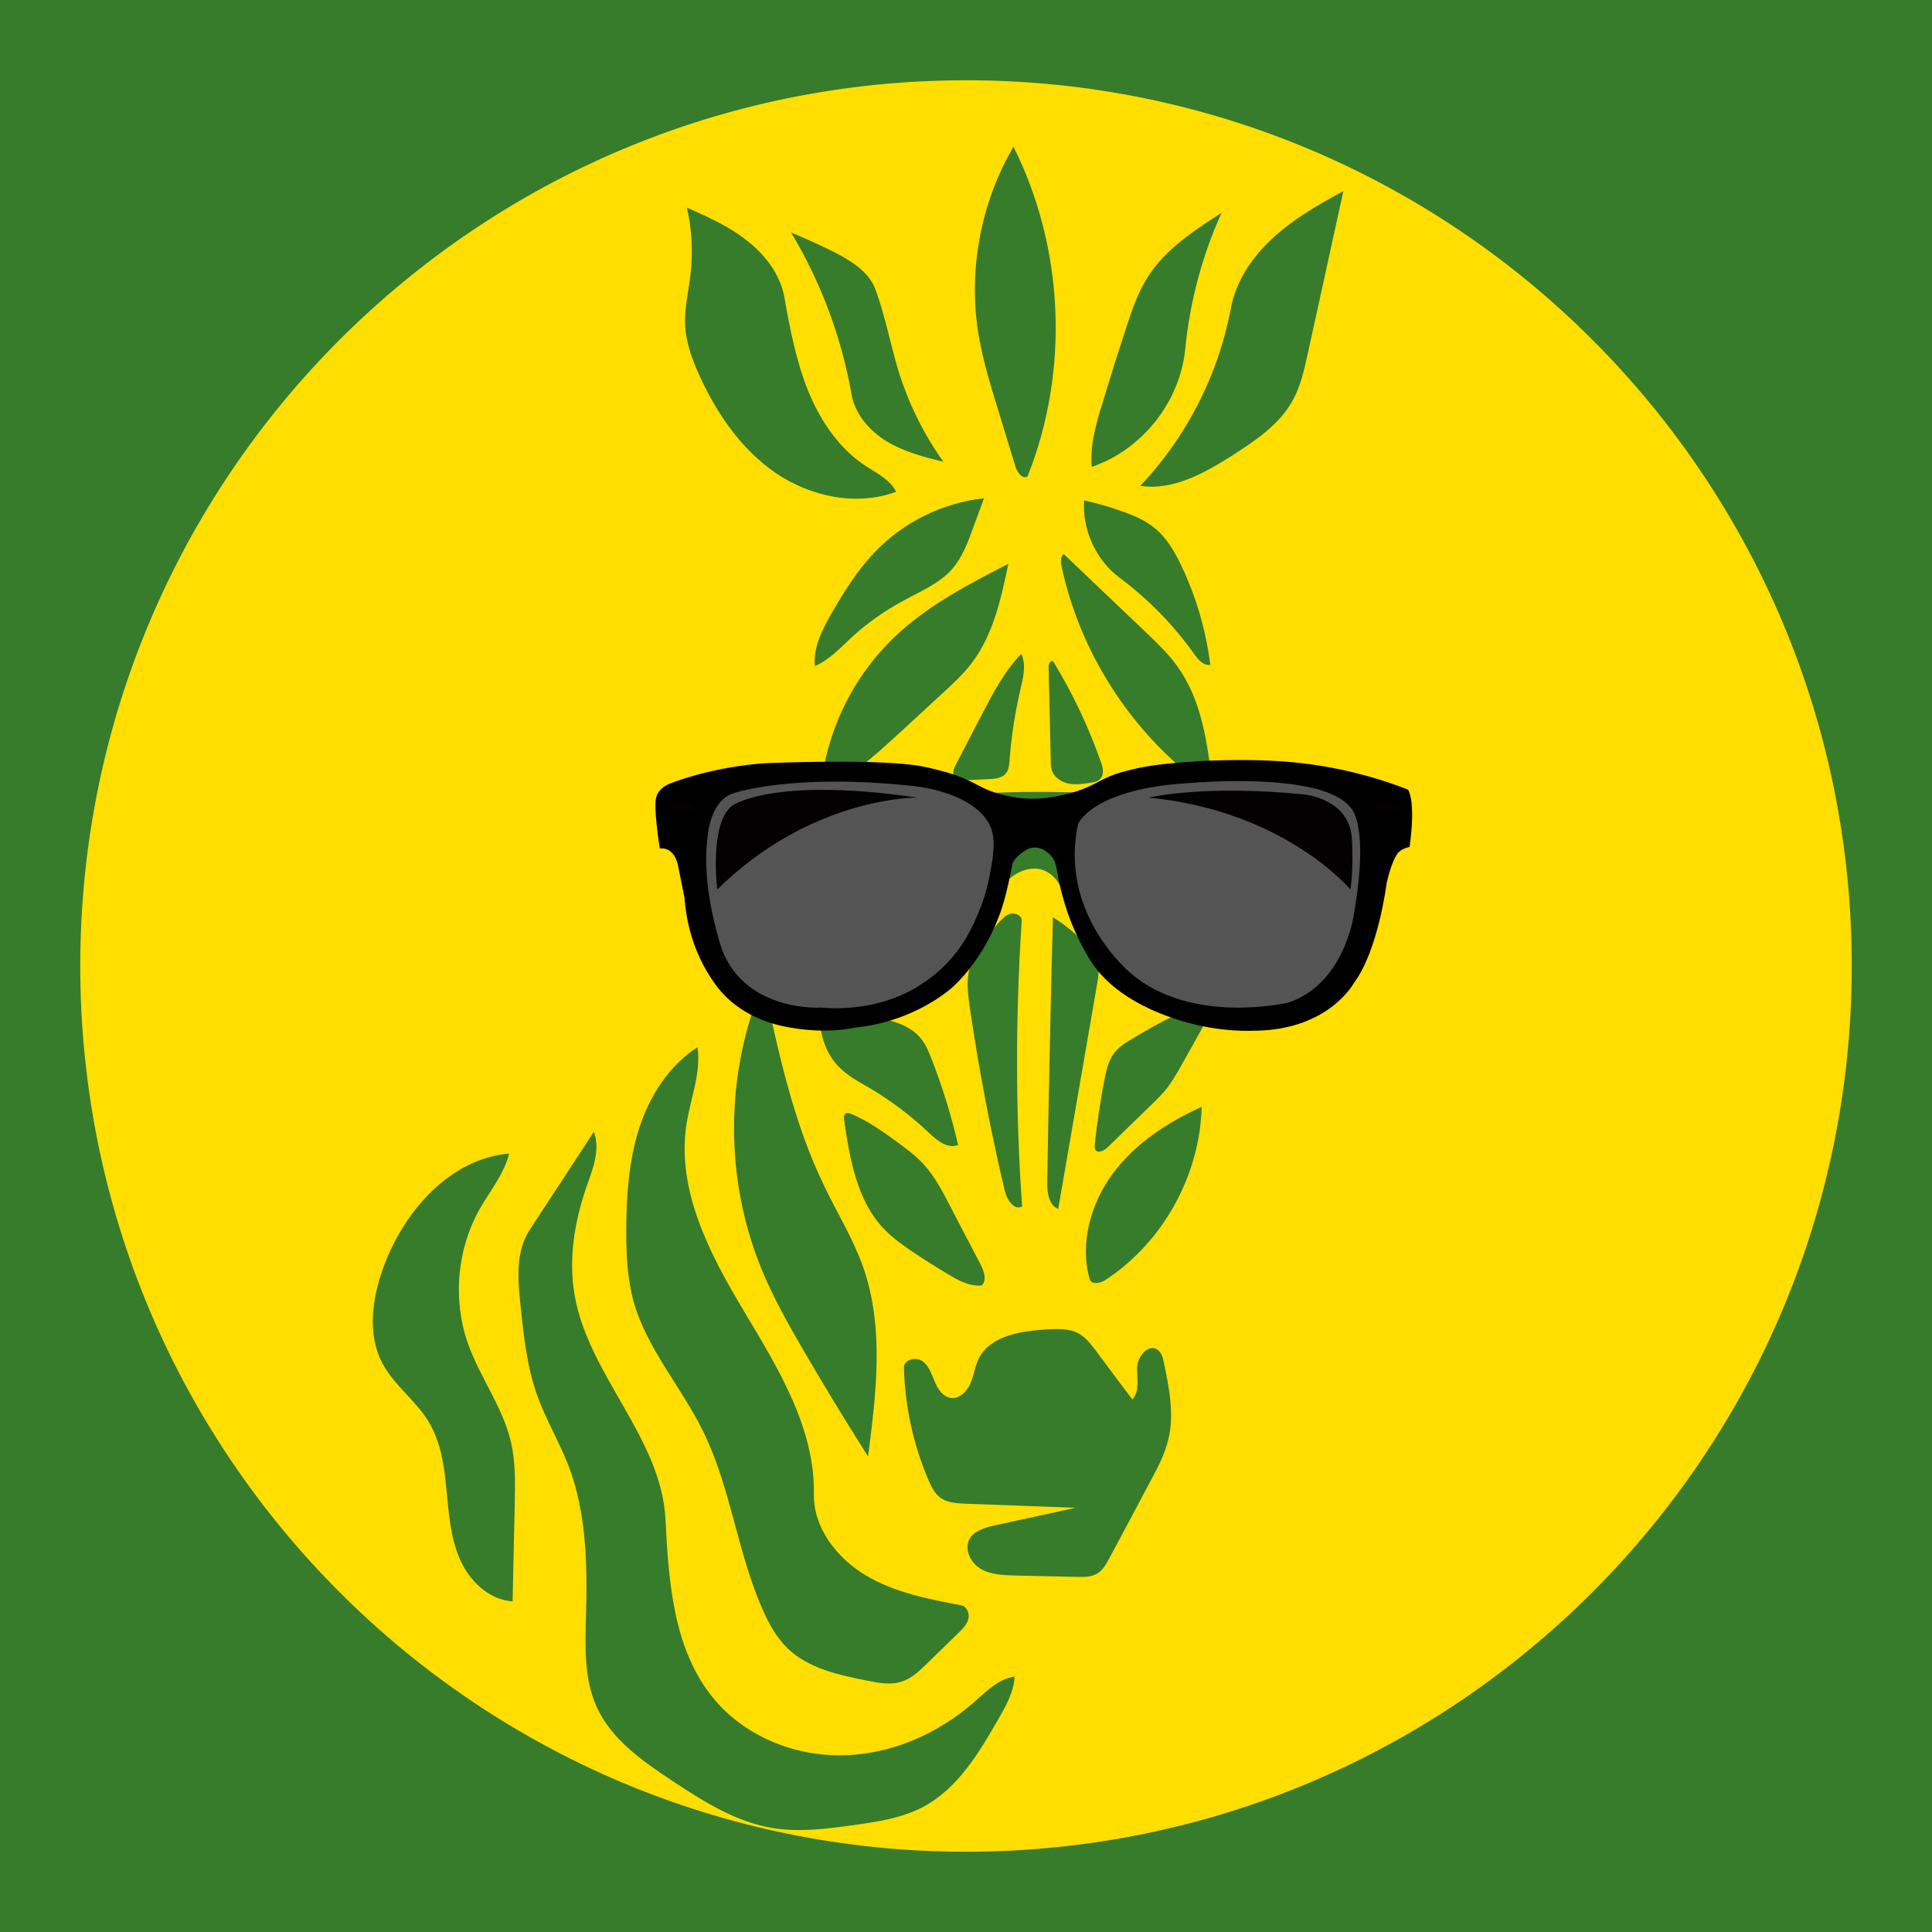 <?xml version="1.0" encoding="utf-8"?>
<svg xmlns="http://www.w3.org/2000/svg" height="2304" preserveAspectRatio="xMidYMid meet" version="1.0" viewBox="0 0 1728 1728" width="2304" zoomAndPan="magnify">
  <defs>
    <clipPath id="a07bee050c">
      <path clip-rule="nonzero" d="M 71.785 71.785 L 1656.215 71.785 L 1656.215 1656.215 L 71.785 1656.215 Z M 71.785 71.785"/>
    </clipPath>
    <clipPath id="ea71050cd3">
      <path clip-rule="nonzero" d="M 864 71.785 C 426.473 71.785 71.785 426.473 71.785 864 C 71.785 1301.527 426.473 1656.215 864 1656.215 C 1301.527 1656.215 1656.215 1301.527 1656.215 864 C 1656.215 426.473 1301.527 71.785 864 71.785 Z M 864 71.785"/>
    </clipPath>
    <clipPath id="d0cc8228ad">
      <path clip-rule="nonzero" d="M 871 131.258 L 945 131.258 L 945 427 L 871 427 Z M 871 131.258"/>
    </clipPath>
    <clipPath id="a855692a3e">
      <path clip-rule="nonzero" d="M 1019 170 L 1201.617 170 L 1201.617 436 L 1019 436 Z M 1019 170"/>
    </clipPath>
  </defs>
  <rect fill="#ffffff" fill-opacity="1" height="2073.6" width="2073.6" x="-172.8" y="-172.8"/>
  <rect fill="#367c2b" fill-opacity="1" height="2073.6" width="2073.6" x="-172.8" y="-172.8"/>
  <g clip-path="url(#a07bee050c)">
    <g clip-path="url(#ea71050cd3)">
      <path d="M 71.785 71.785 L 1656.215 71.785 L 1656.215 1656.215 L 71.785 1656.215 Z M 71.785 71.785" fill="#ffde00" fill-opacity="1" fill-rule="nonzero"/>
    </g>
  </g>
  <path d="M 601.016 1592.586 C 574.16 1574.855 546.426 1555.371 533.434 1526.059 C 522.199 1500.957 523.43 1472.344 524.133 1444.785 C 525.359 1399.672 524.656 1353.332 508.508 1311.027 C 500.258 1289.789 488.496 1270.129 480.773 1248.891 C 471.297 1222.734 468.312 1194.648 465.504 1166.914 C 463.047 1144.094 461.113 1119.168 473.754 1100.035 C 492.887 1070.723 512.02 1041.582 531.152 1012.27 C 537.121 1028.066 530.273 1045.445 524.656 1061.242 C 513.773 1092.664 508.156 1126.715 514.125 1159.367 C 526.941 1230.633 591.711 1286.629 595.223 1359.125 C 598.031 1415.473 602.422 1476.207 638.582 1519.562 C 666.316 1552.914 710.375 1570.82 753.73 1569.941 C 797.09 1569.242 839.215 1550.633 871.691 1522.02 C 882.398 1512.543 893.281 1501.484 907.5 1499.555 C 906.797 1513.07 899.953 1525.355 893.281 1536.941 C 875.727 1567.66 856.594 1599.785 825.348 1616.285 C 805.863 1626.465 783.57 1629.625 761.805 1632.609 C 738.812 1635.77 715.465 1638.754 692.469 1635.242 C 658.941 1630.152 629.277 1611.367 601.016 1592.586" fill="#367c2b" fill-opacity="1" fill-rule="nonzero"/>
  <path d="M 975.258 700.168 C 968.762 701.043 962.266 702.098 955.773 700.867 C 949.453 699.465 943.309 695.602 941.027 689.633 C 939.973 686.652 939.797 683.316 939.797 680.156 C 939.098 652.246 938.57 624.336 937.867 596.426 C 937.867 593.969 939.445 590.281 941.73 591.512 C 942.254 591.863 942.43 592.387 942.781 592.914 C 959.809 620.824 973.676 650.492 984.559 681.207 C 986.492 686.477 987.895 692.969 983.859 696.832 C 981.75 699.113 978.414 699.641 975.258 700.168" fill="#367c2b" fill-opacity="1" fill-rule="nonzero"/>
  <path d="M 913.469 584.84 C 918.031 594.496 915.223 605.906 912.766 616.262 C 907.852 637.324 904.516 658.742 902.938 680.332 C 902.586 684.367 902.234 688.582 899.777 691.566 C 896.441 695.953 890.121 696.656 884.68 696.832 C 877.484 697.184 870.285 697.535 863.266 697.887 C 859.93 698.059 856.066 698.059 853.961 695.426 C 851.152 692.27 853.086 687.352 855.016 683.668 C 862.738 668.746 870.461 654 878.184 639.082 C 888.191 619.949 898.371 600.289 913.469 584.84" fill="#367c2b" fill-opacity="1" fill-rule="nonzero"/>
  <path d="M 1086.898 897.996 C 1076.363 917.832 1065.48 937.316 1054.422 956.797 C 1051.262 962.066 1048.102 967.508 1044.418 972.422 C 1040.027 978.215 1034.762 983.305 1029.496 988.395 C 1016.508 1001.035 1003.516 1013.672 990.703 1026.137 C 987.543 1029.293 981.75 1031.93 979.645 1028.242 C 978.941 1027.012 979.117 1025.434 979.117 1024.027 C 981.223 1004.02 984.207 984.184 988.07 964.523 C 989.648 956.797 991.406 948.898 995.969 942.582 C 1000.535 936.262 1007.555 932.047 1014.227 928.188 C 1036.867 914.672 1060.566 900.805 1086.898 897.996" fill="#367c2b" fill-opacity="1" fill-rule="nonzero"/>
  <path d="M 856.945 1024.027 C 847.816 1027.891 838.164 1020.168 830.965 1013.32 C 815.168 998.227 797.441 984.883 778.656 973.648 C 768.652 967.859 758.121 962.242 750.047 953.992 C 737.934 941.527 732.492 923.273 733.371 905.719 C 750.746 905.719 768.125 907.297 785.152 910.457 C 799.723 913.09 814.992 917.656 824.121 929.414 C 827.984 934.332 830.441 940.121 832.723 945.914 C 842.727 971.367 850.801 997.523 856.945 1024.027" fill="#367c2b" fill-opacity="1" fill-rule="nonzero"/>
  <path d="M 1074.785 989.977 C 1073.203 1051.062 1040.379 1110.742 989.301 1144.445 C 984.559 1147.781 976.133 1149.535 974.555 1143.918 C 965.602 1111.797 975.609 1076.164 995.441 1049.48 C 1015.453 1022.625 1044.418 1003.668 1074.785 989.977" fill="#367c2b" fill-opacity="1" fill-rule="nonzero"/>
  <path d="M 1082.508 594.672 C 1076.188 595.547 1071.273 589.578 1067.762 584.488 C 1049.332 558.688 1027.039 535.867 1001.586 516.91 C 980.348 501.109 967.883 474.078 969.641 447.57 C 981.75 450.203 993.688 453.715 1005.273 457.93 C 1014.926 461.438 1024.406 465.477 1032.305 471.973 C 1043.539 480.922 1050.738 493.562 1056.879 506.551 C 1070.047 534.285 1078.645 564.129 1082.508 594.672" fill="#367c2b" fill-opacity="1" fill-rule="nonzero"/>
  <path d="M 878.184 1149.711 C 867.301 1150.766 856.945 1145.148 847.641 1139.531 C 837.285 1133.211 827.105 1126.891 817.098 1120.223 C 807.797 1113.902 798.492 1107.406 790.77 1099.332 C 766.371 1073.879 760.051 1036.492 754.961 1001.559 C 754.785 999.629 754.609 997.523 756.012 996.293 C 757.594 994.891 759.875 995.594 761.805 996.469 C 775.848 1002.438 788.664 1011.391 801.125 1020.52 C 809.727 1026.66 818.152 1032.98 825.348 1040.527 C 835.707 1051.586 842.727 1065.105 849.75 1078.621 C 858.699 1095.824 867.652 1113.199 876.781 1130.402 C 879.941 1136.547 882.926 1144.621 878.184 1149.711" fill="#367c2b" fill-opacity="1" fill-rule="nonzero"/>
  <path d="M 761.105 570.621 C 751.098 579.926 741.445 590.457 728.805 595.723 C 727.227 578.52 735.828 562.371 744.43 547.453 C 755.312 528.668 766.895 510.062 781.816 494.441 C 807.445 467.23 842.902 449.68 880.117 445.641 C 876.781 454.594 873.445 463.723 870.109 472.848 C 865.547 485.488 860.633 498.477 851.855 508.656 C 840.445 521.824 823.594 528.668 808.324 537.094 C 791.297 546.223 775.32 557.457 761.105 570.621" fill="#367c2b" fill-opacity="1" fill-rule="nonzero"/>
  <path d="M 981.574 878.336 C 969.816 946.09 958.23 1013.672 946.469 1081.254 C 937.867 1077.918 936.465 1066.156 936.637 1056.855 C 938.043 978.039 939.621 899.223 941.73 820.41 C 953.488 827.605 964.199 836.734 973.5 847.09 C 977.012 851.125 980.523 855.516 981.926 860.781 C 983.508 866.398 982.453 872.543 981.574 878.336" fill="#367c2b" fill-opacity="1" fill-rule="nonzero"/>
  <path d="M 914.172 1079.148 C 906.797 1082.832 900.305 1072.652 898.547 1064.578 C 885.734 1010.336 875.379 955.57 867.301 900.453 C 865.898 890.094 864.492 879.562 866.426 869.383 C 869.586 852.18 881.695 838.312 893.281 825.148 C 896.441 821.812 899.777 818.125 904.164 817.25 C 908.555 816.195 914.172 819.18 913.82 823.742 C 908.203 908.703 908.203 994.188 914.172 1079.148" fill="#367c2b" fill-opacity="1" fill-rule="nonzero"/>
  <path d="M 951.383 495.492 C 975.957 519.016 1000.707 542.535 1025.285 565.883 C 1035.289 575.535 1045.293 585.016 1053.195 596.25 C 1071.449 621.527 1077.945 653.125 1082.156 683.844 C 1082.684 687.879 1083.035 692.094 1081.281 695.602 C 1079.523 699.113 1074.609 701.219 1071.449 698.938 C 1010.012 652.07 965.953 582.734 949.629 507.254 C 948.75 503.215 948.223 498.125 951.383 495.492" fill="#367c2b" fill-opacity="1" fill-rule="nonzero"/>
  <path d="M 745.48 225.168 C 760.578 232.895 776.551 242.371 782.695 258.168 C 791.824 282.219 796.211 307.672 803.758 332.246 C 812.711 361.035 826.227 388.418 843.781 412.992 C 826.227 408.777 808.5 404.039 793.051 394.734 C 777.781 385.434 764.789 370.512 761.629 352.781 C 752.68 301.703 734.246 252.379 707.566 207.969 C 720.379 213.234 733.02 219.027 745.48 225.168" fill="#367c2b" fill-opacity="1" fill-rule="nonzero"/>
  <path d="M 986.668 358.398 C 993.16 336.984 999.832 315.746 1006.852 294.504 C 1012.117 278.18 1017.559 261.68 1026.863 247.285 C 1042.66 222.711 1067.938 206.211 1092.516 190.414 C 1075.137 229.031 1064.078 270.457 1060.039 312.586 C 1055.301 359.629 1021.246 402.461 976.484 417.555 C 974.73 397.543 980.699 377.711 986.668 358.398" fill="#367c2b" fill-opacity="1" fill-rule="nonzero"/>
  <g clip-path="url(#d0cc8228ad)">
    <path d="M 874.676 295.91 C 866.25 239.562 877.66 180.406 906.445 131.258 C 951.91 221.836 956.648 331.895 919.086 425.98 C 914.871 429.141 909.957 422.82 908.379 417.73 C 903.285 401.406 898.371 384.906 893.281 368.406 C 885.91 344.531 878.535 320.66 874.676 295.91" fill="#367c2b" fill-opacity="1" fill-rule="nonzero"/>
  </g>
  <path d="M 842.375 620.648 C 829.035 632.938 815.695 645.223 802.355 657.512 C 781.641 676.469 760.402 695.953 734.07 705.961 C 738.812 654.527 762.859 605.203 800.246 569.57 C 829.562 541.66 865.898 522.699 901.883 504.27 C 895.387 535.34 888.367 567.637 869.234 592.914 C 861.336 603.27 851.855 612.047 842.375 620.648" fill="#367c2b" fill-opacity="1" fill-rule="nonzero"/>
  <g clip-path="url(#a855692a3e)">
    <path d="M 1102.695 407.023 C 1077.594 422.996 1049.332 438.973 1019.844 434.582 C 1061.445 390.699 1089.879 334.879 1100.938 275.547 C 1105.504 250.973 1120.422 229.207 1139.031 212.355 C 1157.461 195.504 1179.402 182.867 1201.52 170.93 C 1190.812 219.551 1180.281 268.176 1169.574 316.797 C 1166.414 331.016 1163.254 345.586 1156.059 358.398 C 1144.297 379.641 1123.23 393.859 1102.695 407.023" fill="#367c2b" fill-opacity="1" fill-rule="nonzero"/>
  </g>
  <path d="M 625.062 334.703 C 618.922 321.012 613.656 306.441 612.777 291.52 C 612.074 276.25 615.762 261.152 617.516 246.059 C 619.973 225.871 618.922 205.332 614.355 185.676 C 633.141 193.926 652.098 202.523 668.07 215.164 C 684.219 227.801 697.734 245.18 701.422 265.367 C 706.512 293.805 711.953 322.414 722.66 349.273 C 733.543 376.129 750.395 401.23 774.621 417.027 C 784.625 423.523 796.211 429.141 801.477 439.848 C 766.02 453.012 724.945 444.238 693.699 422.996 C 662.629 401.582 640.512 369.109 625.062 334.703" fill="#367c2b" fill-opacity="1" fill-rule="nonzero"/>
  <path d="M 737.758 1061.945 C 749.168 1085.641 763.211 1108.285 771.988 1133.211 C 790.945 1187.102 783.746 1246.082 776.375 1302.602 C 756.012 1270.656 736.352 1238.18 717.219 1205.355 C 704.406 1183.238 691.941 1160.945 682.113 1137.426 C 647.707 1055.801 648.059 960.133 682.816 878.688 C 696.156 941.176 709.672 1004.543 737.758 1061.945" fill="#367c2b" fill-opacity="1" fill-rule="nonzero"/>
  <path d="M 418.285 1200.969 C 428.992 1231.688 449.879 1258.543 457.078 1290.141 C 461.113 1307.691 460.762 1325.598 460.414 1343.504 C 459.711 1373.168 459.184 1402.656 458.48 1432.324 C 437.418 1430.918 419.863 1414.066 411.438 1394.758 C 402.836 1375.273 401.434 1353.684 399.328 1332.621 C 397.395 1311.555 394.41 1289.965 383.527 1271.883 C 372.117 1252.75 352.809 1239.41 342.277 1219.75 C 327.883 1193.07 332.973 1159.895 343.684 1131.457 C 362.289 1082.129 403.012 1036.316 455.32 1031.754 C 450.934 1050.008 438.297 1065.105 428.992 1081.43 C 408.805 1117.414 404.77 1162 418.285 1200.969" fill="#367c2b" fill-opacity="1" fill-rule="nonzero"/>
  <path d="M 965.426 1193.07 C 971.395 1196.578 975.609 1202.195 979.82 1207.637 C 990.703 1222.383 1001.762 1237.129 1012.82 1251.699 C 1019.492 1244.5 1016.859 1233.09 1017.035 1223.262 C 1017.383 1213.43 1026.863 1201.672 1035.113 1207.113 C 1038.801 1209.395 1040.027 1214.133 1040.906 1218.52 C 1045.645 1240.988 1050.387 1264.512 1045.121 1286.805 C 1041.961 1300.32 1035.465 1312.785 1028.793 1325.07 C 1016.684 1347.891 1004.57 1370.711 992.285 1393.531 C 989.477 1398.797 986.316 1404.59 981.051 1407.574 C 975.781 1410.555 969.465 1410.555 963.32 1410.383 C 944.715 1410.031 926.105 1409.504 907.5 1409.152 C 896.969 1408.801 886.086 1408.449 877.133 1403.184 C 868.004 1397.742 862.211 1385.805 867.125 1376.504 C 871.34 1368.953 880.992 1366.32 889.418 1364.391 C 913.645 1359.125 937.867 1353.859 961.914 1348.594 C 928.914 1347.363 895.914 1346.137 862.914 1344.906 C 855.367 1344.555 847.293 1344.027 841.148 1339.641 C 835.883 1335.777 833.074 1329.812 830.441 1323.844 C 816.926 1292.246 809.375 1257.84 808.5 1223.438 C 808.148 1216.238 818.855 1213.254 824.824 1217.293 C 830.793 1221.328 833.074 1228.879 835.883 1235.371 C 838.516 1242.043 843.078 1249.066 850.102 1250.293 C 857.824 1251.523 864.668 1244.852 867.828 1237.656 C 870.988 1230.457 871.867 1222.559 875.203 1215.539 C 885.383 1194.648 912.59 1190.613 935.762 1189.031 C 945.766 1188.504 956.648 1187.977 965.426 1193.07" fill="#367c2b" fill-opacity="1" fill-rule="nonzero"/>
  <path d="M 881.695 812.332 C 848.344 857.094 790.418 882.371 734.949 876.227 C 727.051 875.352 718.801 873.77 712.129 869.207 C 703.352 863.238 698.438 853.234 694.75 843.402 C 687.027 823.391 682.465 802.152 681.234 780.738 C 680.531 769.68 681.059 758.094 687.379 748.965 C 694.926 737.906 709.32 733.695 722.484 730.711 C 840.621 703.676 963.848 702.801 1083.914 718.949 C 1106.383 721.934 1131.133 727.023 1144.121 745.629 C 1155.004 761.254 1154.125 781.965 1150.617 800.574 C 1146.227 823.566 1137.977 845.684 1126.566 866.223 C 1122.531 873.418 1117.613 880.969 1109.891 884.477 C 1100.238 888.867 1089.004 885.707 1078.82 882.195 C 1056.18 874.297 1034.059 864.82 1012.82 854.109 C 991.758 843.402 970.516 830.59 958.406 810.227 C 951.383 798.641 946.645 783.723 934.004 778.629 C 923.473 774.242 911.363 778.629 902.762 786.004 C 894.16 793.375 888.367 803.207 881.695 812.332 M 949.805 730.008 C 931.371 725.27 911.711 725.27 893.281 730.008 C 891.352 730.359 889.246 731.062 888.367 732.816 C 887.488 734.57 888.016 736.504 888.719 738.082 C 894.16 751.246 910.836 754.934 925.055 754.23 C 935.762 753.703 947.523 750.723 953.84 741.945 C 955.773 739.312 957 735.449 955.07 732.816 C 953.84 731.238 951.734 730.535 949.805 730.008" fill="#367c2b" fill-opacity="1" fill-rule="nonzero"/>
  <path d="M 628.75 1279.957 C 609.266 1240.289 578.195 1205.883 566.434 1163.227 C 560.992 1142.867 560.117 1121.449 560.117 1100.387 C 560.293 1069.844 562.223 1038.773 571.527 1009.637 C 580.828 980.496 598.207 953.113 623.836 936.613 C 627.172 959.605 617.691 982.25 614.004 1005.422 C 604.879 1064.051 634.543 1121.273 665.086 1172.18 C 695.629 1223.262 728.98 1276.973 727.926 1336.305 C 727.402 1366.496 748.465 1393.531 774.27 1408.977 C 800.074 1424.426 830.266 1430.215 859.93 1435.832 C 864.844 1436.887 867.301 1443.207 866.074 1448.121 C 864.844 1453.035 860.984 1456.898 857.297 1460.41 C 847.816 1469.711 838.34 1478.84 828.859 1488.145 C 822.367 1494.461 815.52 1501.133 806.742 1503.941 C 796.914 1507.277 786.207 1505.344 775.848 1503.238 C 750.219 1498.148 723.012 1492.355 704.23 1474.102 C 694.402 1464.445 687.555 1452.16 682.113 1439.52 C 659.293 1388.266 653.676 1330.336 628.75 1279.957" fill="#367c2b" fill-opacity="1" fill-rule="nonzero"/>
  <path d="M 588.707 708.98 C 592.227 703.555 597.656 701.352 600.883 700.18 C 643.426 684.336 685.531 682.574 685.68 682.574 C 685.824 682.574 787.637 678.172 825.047 685.508 C 833.41 687.121 841.332 689.324 841.332 689.324 C 847.492 690.938 856.883 693.578 867.59 698.711 C 873.164 701.352 875.367 702.82 880.059 705.02 C 886.66 708.102 896.637 711.621 910.133 713.527 C 929.352 716.023 944.461 712.5 952.68 710.594 C 958.398 709.273 962.652 707.809 963.68 707.516 C 976.738 703.113 981.727 699.004 992.289 694.457 C 999.328 691.523 1004.316 690.203 1014.148 687.855 C 1019.723 686.535 1033.512 683.309 1065.641 681.254 C 1076.055 680.52 1089.699 679.785 1108.184 679.785 C 1122.266 679.785 1145.445 679.934 1172.148 683.602 C 1193.859 686.535 1224.078 692.551 1259.289 706.195 C 1259.289 706.195 1266.625 714.996 1260.754 757.539 C 1260.754 757.539 1251.953 759.008 1249.02 764.875 C 1249.02 764.875 1244.617 770.742 1240.219 789.816 C 1240.219 789.816 1232.883 849.965 1210.875 879.305 C 1210.875 879.305 1188.871 920.379 1124.32 921.848 C 1101.582 922.727 1083.246 919.648 1071.066 916.859 C 1060.504 914.367 1002.559 901.016 976.004 860.23 C 973.07 855.684 968.816 848.348 965 840.426 C 956.785 823.703 952.238 809.031 949.598 798.617 L 946.664 786.879 C 946.664 786.879 945.195 770.742 940.797 766.344 C 940.797 766.344 931.992 754.605 920.258 759.008 C 920.258 759.008 909.988 763.406 905.586 772.211 C 905.586 772.211 899.719 805.953 892.383 822.09 C 892.383 822.09 880.648 855.832 852.773 882.238 C 852.773 882.238 820.5 913.047 766.219 918.914 C 746.852 922.727 731.008 921.996 720.738 920.969 C 705.922 919.355 673.793 915.832 648.855 891.039 C 641.812 884 637.852 877.691 634.332 872.262 C 618.633 847.324 613.645 821.797 612.18 802.871 L 606.312 773.531 C 606.312 773.531 603.379 757.395 590.176 758.859 C 588.707 749.91 587.828 742.43 587.238 736.707 C 585.332 717.781 586.215 712.941 588.707 708.98 Z M 588.707 708.98" fill="#000000" fill-opacity="1" fill-rule="nonzero"/>
  <path d="M 657.656 708.98 C 657.656 708.98 710.473 691.375 817.562 703.113 C 852.188 707.219 881.234 721.742 887.25 743.309 C 890.621 755.047 887.543 770.305 885.047 783.801 C 883.875 789.668 881.379 801.258 875.512 815.34 C 870.672 827.223 862.457 846.441 843.973 864.488 C 841.332 867.129 831.941 875.93 818.152 884 C 785.289 902.777 751.109 902.629 733.941 901.164 C 733.941 901.164 667.926 905.562 645.922 849.816 C 645.922 849.816 626.852 795.535 632.719 750.059 C 632.719 750.059 634.184 714.848 657.656 708.98 Z M 657.656 708.98" fill="#545454" fill-opacity="1" fill-rule="nonzero"/>
  <path d="M 964.27 736.855 C 964.27 736.855 977.473 704.578 1066.961 700.18 C 1066.961 700.18 1182.855 689.91 1207.797 722.184 C 1207.797 722.184 1225.398 735.387 1210.73 819.008 C 1210.73 819.008 1201.926 880.625 1152.047 896.762 C 1152.047 896.762 1065.492 917.301 1011.215 870.355 C 1011.215 870.355 946.664 817.543 964.27 736.855 Z M 964.27 736.855" fill="#545454" fill-opacity="1" fill-rule="nonzero"/>
  <path d="M 641.52 795.535 C 641.52 795.535 634.184 736.855 654.723 720.719 C 654.723 720.719 689.934 694.309 820.5 713.383 C 820.5 713.383 726.609 711.914 641.52 795.535 Z M 641.52 795.535" fill="#030101" fill-opacity="1" fill-rule="nonzero"/>
  <path d="M 1027.352 713.383 C 1027.352 713.383 1075.762 701.645 1165.25 710.449 C 1165.25 710.449 1207.797 713.383 1209.262 751.523 C 1209.262 751.523 1210.73 777.93 1207.797 795.535 C 1207.797 795.535 1149.113 725.117 1027.352 713.383 Z M 1027.352 713.383" fill="#030101" fill-opacity="1" fill-rule="nonzero"/>
  <path d="M 622.449 721.449 C 622.449 721.789 622.367 722.121 622.211 722.453 C 622.051 722.781 621.812 723.105 621.5 723.414 C 621.188 723.727 620.801 724.023 620.348 724.305 C 619.891 724.582 619.375 724.844 618.797 725.082 C 618.219 725.32 617.586 725.531 616.906 725.719 C 616.227 725.906 615.508 726.066 614.75 726.195 C 613.996 726.324 613.215 726.422 612.41 726.488 C 611.609 726.551 610.797 726.586 609.98 726.586 C 609.16 726.586 608.348 726.551 607.547 726.488 C 606.742 726.422 605.965 726.324 605.207 726.195 C 604.449 726.066 603.73 725.906 603.051 725.719 C 602.371 725.531 601.742 725.32 601.16 725.082 C 600.582 724.844 600.066 724.582 599.609 724.305 C 599.156 724.023 598.773 723.727 598.457 723.414 C 598.145 723.105 597.91 722.781 597.75 722.453 C 597.59 722.121 597.508 721.789 597.508 721.449 C 597.508 721.113 597.59 720.781 597.75 720.449 C 597.91 720.117 598.145 719.797 598.457 719.484 C 598.773 719.176 599.156 718.879 599.609 718.598 C 600.066 718.316 600.582 718.059 601.16 717.82 C 601.742 717.582 602.371 717.367 603.051 717.18 C 603.73 716.992 604.449 716.836 605.207 716.707 C 605.965 716.578 606.742 716.48 607.547 716.414 C 608.348 716.348 609.16 716.316 609.98 716.316 C 610.797 716.316 611.609 716.348 612.41 716.414 C 613.215 716.48 613.996 716.578 614.75 716.707 C 615.508 716.836 616.227 716.992 616.906 717.18 C 617.586 717.367 618.219 717.582 618.797 717.82 C 619.375 718.059 619.891 718.316 620.348 718.598 C 620.801 718.879 621.188 719.176 621.5 719.484 C 621.812 719.797 622.051 720.117 622.211 720.449 C 622.367 720.781 622.449 721.113 622.449 721.449 Z M 622.449 721.449" fill="#030101" fill-opacity="1" fill-rule="nonzero"/>
  <path d="M 1253.273 721.449 C 1253.273 721.789 1253.195 722.121 1253.035 722.453 C 1252.875 722.781 1252.637 723.105 1252.324 723.414 C 1252.012 723.727 1251.625 724.023 1251.172 724.305 C 1250.719 724.582 1250.199 724.844 1249.621 725.082 C 1249.043 725.32 1248.414 725.531 1247.73 725.719 C 1247.051 725.906 1246.332 726.066 1245.574 726.195 C 1244.82 726.324 1244.039 726.422 1243.238 726.488 C 1242.434 726.551 1241.621 726.586 1240.805 726.586 C 1239.984 726.586 1239.176 726.551 1238.371 726.488 C 1237.566 726.422 1236.789 726.324 1236.031 726.195 C 1235.277 726.066 1234.559 725.906 1233.875 725.719 C 1233.195 725.531 1232.566 725.32 1231.988 725.082 C 1231.406 724.844 1230.891 724.582 1230.438 724.305 C 1229.98 724.023 1229.598 723.727 1229.285 723.414 C 1228.969 723.105 1228.734 722.781 1228.574 722.453 C 1228.414 722.121 1228.336 721.789 1228.336 721.449 C 1228.336 721.113 1228.414 720.781 1228.574 720.449 C 1228.734 720.117 1228.969 719.797 1229.285 719.484 C 1229.598 719.176 1229.98 718.879 1230.438 718.598 C 1230.891 718.316 1231.406 718.059 1231.988 717.82 C 1232.566 717.582 1233.195 717.367 1233.875 717.18 C 1234.559 716.992 1235.277 716.836 1236.031 716.707 C 1236.789 716.578 1237.566 716.48 1238.371 716.414 C 1239.176 716.348 1239.984 716.316 1240.805 716.316 C 1241.621 716.316 1242.434 716.348 1243.238 716.414 C 1244.039 716.48 1244.82 716.578 1245.574 716.707 C 1246.332 716.836 1247.051 716.992 1247.73 717.18 C 1248.414 717.367 1249.043 717.582 1249.621 717.82 C 1250.199 718.059 1250.719 718.316 1251.172 718.598 C 1251.625 718.879 1252.012 719.176 1252.324 719.484 C 1252.637 719.797 1252.875 720.117 1253.035 720.449 C 1253.195 720.781 1253.273 721.113 1253.273 721.449 Z M 1253.273 721.449" fill="#030101" fill-opacity="1" fill-rule="nonzero"/>
</svg>